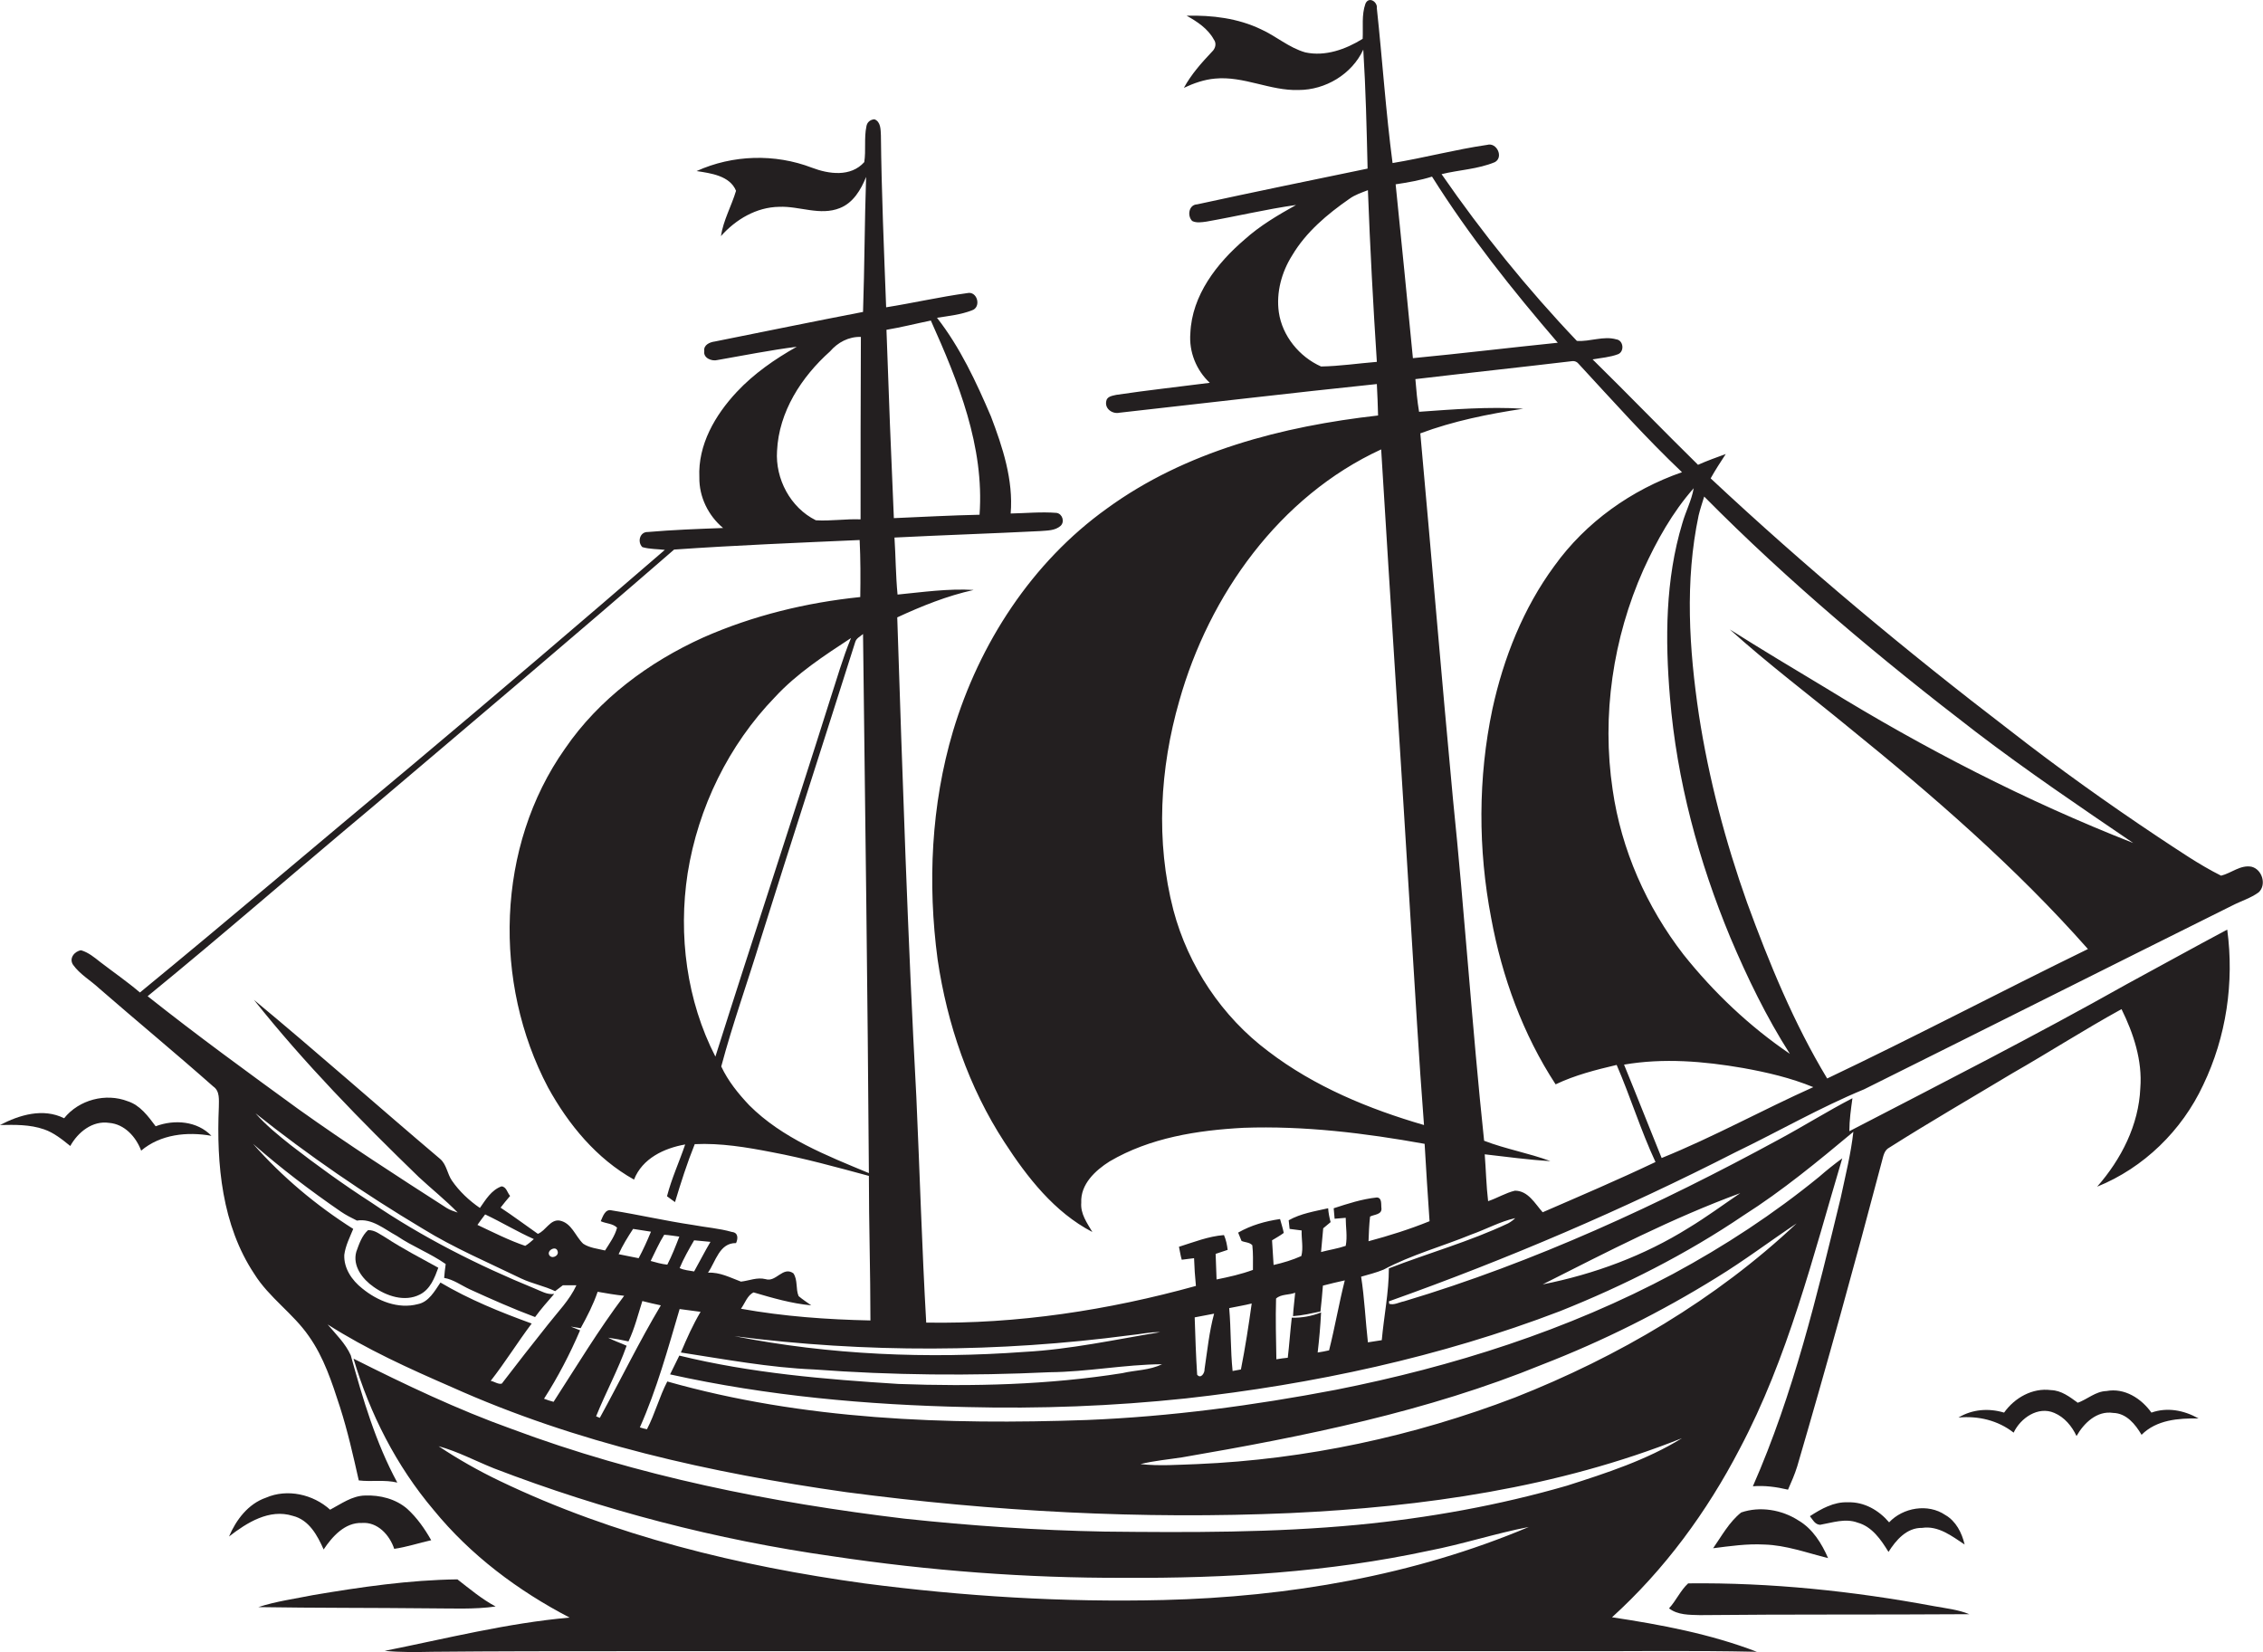 <?xml version="1.0" encoding="utf-8"?>
<!-- Generator: Adobe Illustrator 19.2.0, SVG Export Plug-In . SVG Version: 6.00 Build 0)  -->
<svg version="1.1" id="Layer_1" xmlns="http://www.w3.org/2000/svg" xmlns:xlink="http://www.w3.org/1999/xlink" x="0px" y="0px"
	 viewBox="0 0 734.2 536" enable-background="new 0 0 734.2 536" xml:space="preserve">
<g>
	<path fill="#231F20" d="M730.5,281.2c-3.6-0.7-6.6,2.1-9.9,2.9c-7.2-3.6-13.8-8.2-20.5-12.6c-16.5-11-32.6-22.5-48.1-34.6
		c-33.6-25.7-66.1-52.8-97-81.7c1.5-2.7,3.2-5.3,4.9-7.9c-3,1.1-6.1,2.2-9,3.5c-11.5-11.3-22.7-22.9-34.2-34.2
		c2.8-0.5,5.7-0.7,8.3-1.7c2.1-0.9,1.7-4.5-0.6-4.8c-4.2-1.2-8.5,0.8-12.8,0.5c-16-16.8-30.7-35-43.9-54.1
		c5.7-1.4,11.8-1.6,17.3-3.9c2.9-1.6,0.6-6.5-2.5-5.6c-10.3,1.5-20.4,4.2-30.7,5.9c-2.2-16.7-3.3-33.5-5.1-50.2
		c0.3-2.1-2.6-4-3.7-1.5c-1.3,3.7-0.7,7.6-0.9,11.4c-5.5,3.4-12.1,5.8-18.6,4.4c-5.3-1.5-9.5-5.3-14.4-7.5
		c-7.5-3.6-15.9-4.6-24.1-4.4c3.4,1.9,6.9,4.2,8.8,7.7c1,1.3,0.5,3-0.6,4c-3.4,3.6-6.7,7.3-9.1,11.7c3.2-1.5,6.6-2.7,10.1-3
		c9.3-0.9,17.9,4,27.1,3.7c8.7,0,17.3-5.1,21-13.1c0.8,12.8,1.1,25.7,1.4,38.6c-18.4,3.8-36.9,7.6-55.3,11.6
		c-2.7,0.1-3.3,3.7-1.6,5.4c1.4,0.7,3.1,0.4,4.6,0.2c9.7-1.7,19.3-4,29.1-5.4c-5.9,3.3-11.7,6.7-16.7,11.2
		c-9,7.7-17.1,18.1-17.6,30.4c-0.5,6,1.9,12,6.3,16.1c-10.1,1.3-20.2,2.4-30.3,3.9c-1.3,0.3-3.1,0.5-3.3,2.1
		c-0.5,2.5,2.1,4.2,4.3,3.7c27.8-3.1,55.6-6.4,83.5-9.3c0.2,3.4,0.3,6.8,0.4,10.2c-31,3.5-62.5,11.6-88,30.2
		c-24.3,17.4-41.4,43.8-49.9,72.2c-7.1,23.9-8.3,49.4-5,74.1c3.1,21,10.1,41.5,21.7,59.3c7.4,11.4,16.2,22.7,28.5,29.1
		c-1.7-2.9-3.9-5.9-3.6-9.5c-0.3-6,4.6-10.5,9.2-13.4c13.1-7.7,28.5-10.1,43.4-10.9c19.7-0.7,39.4,1.7,58.8,5.2
		c0.5,8.4,1,16.7,1.6,25.1c-6.4,2.6-13.1,4.7-19.8,6.5c0.1-2.7,0.2-5.4,0.5-8c1.3-0.7,3.8-0.6,3.7-2.6c-0.2-1.2,0.3-3.5-1.5-3.6
		c-4.8,0.5-9.4,2-14,3.5c0.1,0.8,0.2,2.6,0.3,3.4c0.9-0.1,2.7-0.2,3.6-0.3c0,3,0.6,6.1,0,9.1c-2.6,0.9-5.4,1.3-8,2
		c0.2-2.6,0.5-5.1,0.7-7.7c0.8-0.7,1.6-1.3,2.4-2c-0.4-1.5-0.7-3-0.8-4.5c-4.4,1-8.9,1.7-12.8,3.9c0.1,0.7,0.2,2.1,0.3,2.8
		c1.3,0.2,2.6,0.3,3.9,0.5c-0.1,2.7,0.6,5.7-0.1,8.3c-2.9,1.3-5.9,2.2-9,2.9c-0.2-2.7-0.3-5.3-0.5-8c1.3-0.8,2.6-1.5,3.8-2.4
		c-0.3-1.5-0.8-3-1.2-4.5c-4.8,0.7-9.4,2-13.6,4.4c0.4,0.9,0.7,1.8,1.1,2.7c1.1,0.5,2.6,0.4,3.5,1.4c0.3,2.6,0.2,5.3,0.2,8
		c-3.8,1.4-7.8,2.3-11.8,3.1c-0.1-2.8-0.2-5.5-0.3-8.3c1.3-0.4,2.6-0.9,3.9-1.3c-0.2-1.6-0.5-3.2-1.2-4.8c-5.1,0.4-9.8,2.3-14.6,3.8
		c0.3,1.4,0.5,2.8,0.9,4.2c1.3-0.2,2.7-0.3,4-0.5c0.1,3,0.3,6,0.6,9c-28.5,7.9-58,12.4-87.5,11.9c-1.4-24.4-2.1-48.7-3.2-73.1
		c-2.8-51.9-4.5-103.8-6.2-155.7c8-3.7,16.2-7,24.8-8.9c-8.3-0.5-16.5,0.7-24.7,1.5c-0.6-6.2-0.6-12.4-1-18.5
		c15.8-0.8,31.5-1.3,47.3-2.1c2.3-0.2,4.8-0.1,6.6-1.7c1.4-1.3,0.6-3.9-1.3-4.2c-5-0.4-10,0.1-14.9,0.2c0.9-10.9-2.6-21.5-6.4-31.5
		c-4.8-11.2-10-22.4-17.5-32c3.8-0.6,7.7-1,11.3-2.4c3.2-1,1.8-6.4-1.5-5.6c-8.8,1.2-17.5,3.2-26.3,4.6c-0.7-18.6-1.5-37.2-1.7-55.8
		c-0.1-1.8,0-4.4-2.1-5.2c-1.4,0.1-2.4,1-2.6,2.3c-0.8,3.8-0.1,7.8-0.7,11.6c-4.4,4.9-11.5,3.9-17,1.8c-12-4.6-25.7-4.2-37.4,1.1
		c4.6,0.7,10.8,1.5,12.8,6.4c-1.5,5-4.1,9.5-4.9,14.7c4.8-5.4,11.5-9.4,18.9-9.5c6.5-0.3,13.3,3,19.7,0.4c4.3-1.7,6.8-5.9,8.5-10.1
		c-0.5,14.6-0.5,29.2-1,43.8c-16.1,3.1-32.1,6.4-48.1,9.6c-1.6,0.2-3.7,1.1-3.4,3.1c-0.4,2.3,2.5,3.4,4.3,2.9
		c8.6-1.5,17.1-3.2,25.7-4.3c-7.1,4-13.9,8.7-19.5,14.7c-7,7.5-12.6,17.1-12.1,27.7c-0.1,6.3,2.9,12.4,7.7,16.4
		c-8.2,0.3-16.3,0.6-24.4,1.3c-2.6-0.1-3.5,3.2-1.8,4.9c2.4,0.7,4.9,0.6,7.3,0.9c-27.1,23.4-54.3,46.6-81.7,69.6
		C104.2,272.8,75,297.7,45.4,322c-4.1-3.5-8.6-6.6-12.9-9.9c-1.9-1.5-3.8-3.1-6.2-3.8c-2.1,0.3-4,2.6-2.6,4.7c2.2,3.1,5.6,5,8.4,7.6
		c12.3,10.7,24.9,21.1,37.1,31.9c2.2,1.5,1.8,4.4,1.8,6.7c-0.8,18.5,1,38.3,11.5,54.1c4.8,7.7,12.6,12.8,17.7,20.2
		c4.9,6.9,7.5,15,10.1,23c2.5,7.8,4.3,15.8,6.1,23.8c4.1,0.5,8.4-0.3,12.5,0.7c-7-12.9-11.2-27.2-15.1-41.3c-1.7-3.8-4.8-6.8-7.5-10
		c12.7,8.1,26.4,14.3,40.2,20.3c40.5,18.2,84.2,27.9,128,34.1c47.7,6.3,95.9,8.9,144,6.8c43.2-2,86.8-8.2,127.2-24.3
		c-11.5,7.1-24.5,11.3-37.3,15.4c-22.1,6.4-45,10.5-67.9,12.7c-27.3,2.6-54.8,2.5-82.2,2.2c-21.7-0.4-43.4-1.9-64.9-4.2
		c-43.3-5.2-86.5-13.8-127.4-29.1c-17.6-6.3-34.6-14.4-51.3-22.8c5.3,17.9,13.9,34.8,26,49.1c12,14.7,27.4,26.2,44.1,34.9
		c-20.3,1.8-40,6.8-60,10.8c5.2,0.5,10.4,0.4,15.6,0.3c20.7-0.2,41.3-0.2,62-0.2c100.7,0,201.4,0,302,0c21.9,0.1,43.8-0.3,65.6,0.2
		c-15.1-5.8-31.1-8.8-47-11.2c17-15.4,30.8-34.2,41.4-54.6c15.7-29.6,23.8-62.4,33.3-94.3c-2.6,1.9-5.1,3.9-7.5,6
		c-14.7,12-30.7,22.5-47.4,31.5c-34.2,18.3-71.5,30.1-109.4,37.6c-26.7,5.1-53.7,8.7-80.8,9.8c-45.6,1.6-92,0-136.1-12.5
		c-2.6,5-4,10.5-6.6,15.5c-0.6-0.1-1.7-0.4-2.3-0.6c5.5-12.4,9.1-25.5,12.9-38.4c2.3,0.3,4.5,0.6,6.8,0.9c-2.5,4.2-4.5,8.7-6.4,13.2
		c14.3,2.2,28.7,4.9,43.2,5.5c25.4,1.9,50.9,2.1,76.4,0.9c12.2-0.1,24.3-2.5,36.5-2.6c-4,2-8.7,1.9-12.9,2.9
		c-24,3.8-48.4,4.4-72.6,3.5c-23.9-1.5-47.8-3.5-71.1-9.2c-1,2-2,4.1-3,6.1c31.6,7,63.9,9.9,96.2,10.6c23.7,0.6,47.5-0.3,71.1-2.8
		c41.4-4.6,82.5-13.4,121.4-28.3c20.8-8.3,41-18.5,59.6-31.1c12.6-8,24.2-17.6,35.6-27.1c-0.8,7.2-2.6,14.3-4.1,21.4
		c-7.7,31.7-15.3,63.6-28.5,93.6c3.8-0.3,7.6,0.2,11.4,1.1c1.1-2.5,2.2-5,3-7.6c9.6-32.8,18.7-65.7,27.4-98.7
		c0.5-1.7,0.7-3.8,2.5-4.7c13.1-8.3,26.6-16.1,39.9-24.1c11.9-6.8,23.4-14.2,35.4-20.8c3.9,7.9,6.8,16.7,6.1,25.6
		c-0.5,12-6.2,23.1-14,32c15.1-6.1,27.5-18.2,34.4-33c7.5-15.6,10.1-33.3,7.8-50.4c-10.9,5.8-21.7,11.8-32.6,17.7
		C660.3,336,630.1,351.4,600,367c0-3.6,0.5-7.1,1-10.7c-8.1,4.2-15.9,9.1-23.9,13.4c-38.8,21.1-79.2,39.8-121.6,52.5
		c-1.6,0.3-3.2,1.3-4.8,0.8c0-0.2-0.1-0.6-0.1-0.8c38.5-13.7,76.1-29.8,112.5-48.4c13.9-6.7,27.4-14.5,41.7-20.4
		c39.8-19.8,79.6-39.8,119.4-59.6c2.9-1.5,6-2.4,8.6-4.3C735.4,287.1,734,282.1,730.5,281.2z M428.6,118.9
		c-7-3.1-12.6-9.9-13.7-17.6c-0.9-6.4,0.9-13,4.3-18.4c4.5-7.6,11.4-13.4,18.6-18.4c1.8-1.3,3.9-2,6-2.8c0.7,18.6,1.7,37.2,2.9,55.7
		C440.6,117.9,434.6,118.8,428.6,118.9z M377.5,519.1c-32.5,0.8-64.9-1.2-97.1-5.4c-40.6-5.6-81.1-15.4-118.2-33.2
		c-6.9-3.3-13.6-7.1-19.9-11.3c6.2,1.7,12,4.8,18,7.2c35.4,13.6,72.3,23.2,109.8,28.5c31.3,4.7,62.9,7.1,94.5,7
		c33.2,0.2,66.5-1.8,99-8.8c10.9-2.1,21.5-5.6,32.4-7.7C458.6,511.2,417.9,518.1,377.5,519.1z M383.6,472.8
		c39.6-6.8,79.4-14.8,116.8-30.1c19.6-7.6,38.6-17.1,56.5-28.2c9-5.5,17.3-11.8,26-17.6c-26.2,24.7-57.9,43.3-91.4,56.5
		c-32.9,12.6-67.8,20.1-103,21.6c-6.2,0.2-12.4,0.7-18.5,0C374.5,473.9,379.1,473.5,383.6,472.8z M302,104
		c8.9,19.8,17.4,40.9,15.8,63c-9.3,0.2-18.5,0.7-27.8,1.1c-0.9-20.3-1.7-40.7-2.4-61.1C292.4,106.2,297.1,105,302,104z M280,205.7
		c0.7,58.3,1.5,116.6,1.9,174.9c-13.7-5.7-28.1-11.3-38.8-22c-3.6-3.8-6.9-7.9-9.1-12.6c3.7-13.9,8.6-27.5,12.8-41.3
		c10.1-32.2,20.5-64.3,30.7-96.5C277.9,207,279.1,206.5,280,205.7z M232.1,342.8c-9.3-18.1-12.1-39.4-9-59.5
		c3.4-21.3,13.3-41.6,28.3-57.1c7.1-7.7,16-13.5,24.7-19.2c-2.7,6.5-4.6,13.3-6.8,20C257.1,265.7,244.3,304.2,232.1,342.8z
		 M252.1,146.3c0.6-12.7,7.9-24,17.2-32.3c2.5-2.9,6-4.8,10-4.7c-0.1,19.7-0.1,39.5-0.1,59.2c-4.8-0.2-9.7,0.6-14.5,0.3
		C256.4,164.7,251.5,155.3,252.1,146.3z M159.2,448c4.7-6,8.7-12.5,13.3-18.6c-10.2-3.7-20.3-7.8-29.6-13.3c-1.9,2.8-3.8,6.3-7.3,7
		c-6.4,1.7-13.1-1-18.1-5.1c-3.3-2.6-6-6.5-5.8-10.9c0.4-3,1.8-5.7,2.9-8.4c-12-7.6-23.1-16.9-32.5-27.6c9,7.9,18.6,15.2,28.5,22
		c1.6,1.1,3.4,2,5.2,2.9c4.9-0.8,8.9,2.8,13,5c5,3.4,10.8,5.6,15.8,9.1c-0.2,1.5-0.4,3-0.5,4.5c3,0.5,5.5,2.4,8.3,3.7
		c7,3.2,14,6.3,21.2,9c1.9-2.6,4.1-5.1,6.2-7.5c-2.3,0.3-4.2-0.9-6.2-1.7c-18.6-7.6-36.6-16.7-53.2-28c-9-5.8-17.7-12.1-26.1-18.6
		c-4-3.2-8-6.4-11.4-10.3c17.2,13.7,35.3,26.1,54.2,37.4c10.2,6.3,21.3,11,32,16.2c3.6,1.7,7.5,2.4,11,4.1c0.6-0.5,1.9-1.4,2.5-1.9
		c1.5,0,2.9,0,4.4,0c-2.2,4.8-6,8.6-9.2,12.7c-5.1,6.4-10.1,12.8-15,19.2C161.6,449.2,160.4,448.2,159.2,448z M154.9,397.4
		c0.8-1.2,1.7-2.3,2.5-3.4c5.3,2.5,10.4,5.6,15.8,8c-0.9,0.8-1.8,1.6-2.8,2.2C165.1,402.4,160,399.8,154.9,397.4z M180.9,405.9
		c0.6,1.6-2.1,2.8-2.8,1.1C177.6,405.5,180.4,404.1,180.9,405.9z M176.5,453.8c4.5-7,8.4-14.5,11.7-22.2c-0.8-0.3-2.3-0.9-3-1.2
		c0.8,0.1,2.4,0.4,3.2,0.5c2.1-3.8,4.1-7.7,5.5-11.8c2.9,0.5,5.7,1,8.6,1.3c-8.3,11-15.4,22.8-22.9,34.4
		C178.8,454.6,177.2,454.1,176.5,453.8z M200.7,406.9c1.3-2.9,3-5.6,4.7-8.2c1.9,0.3,3.9,0.6,5.8,0.9c-1.2,2.9-2.5,5.8-4,8.6
		C205,407.8,202.8,407.3,200.7,406.9z M194.6,460l-1.2-0.5c3.1-7.7,7.1-15,9.9-22.9c-2-0.9-4.1-1.6-6-2.6c2.2,0.3,4.4,0.7,6.6,1.2
		c2-4.2,3.1-8.7,4.5-13.1c2,0.5,4,1,6,1.4C207.3,435.4,201.3,447.8,194.6,460z M211.1,409.1c1.4-2.8,2.7-5.8,4.4-8.5
		c1.6,0.1,3.3,0.4,4.9,0.6c-1.2,3.1-2.4,6.2-3.9,9.1C214.6,410.1,212.9,409.6,211.1,409.1z M225.2,412.5c-1.6-0.3-3.3-0.4-4.7-1.1
		c1.3-3.1,3-6.1,4.7-9c1.8,0.2,3.5,0.3,5.3,0.5C228.6,406.1,227,409.3,225.2,412.5z M238.8,403.3c0.7-1.5,0.7-3.4-1.3-3.6
		c-4.2-1.2-8.6-1.5-12.8-2.3c-8.8-1.3-17.4-3.3-26.2-4.7c-2.2-0.6-2.9,2-3.6,3.5c1.7,0.8,3.9,0.7,5.3,2.1c-0.7,2.7-2.4,5-3.9,7.4
		c-2.4-0.6-5-0.8-7.1-2.2c-2.6-2.5-3.7-6.7-7.6-7.5c-3.1-0.5-4.5,3.3-7.1,4.3c-4-2.8-8-5.8-12.1-8.5c1-1.3,2-2.5,3.1-3.8
		c-0.9-1-1.2-3-2.8-3.1c-3.3,1.2-5.1,4.3-7,7c-3.5-2.4-6.7-5.4-9.1-8.9c-1.5-2.2-1.7-5.2-3.8-7c-20.2-17.1-40-34.7-60.4-51.6
		c16.3,20.5,34.7,39.3,53.5,57.5c4.2,3.9,8.6,7.4,12.6,11.5c-1.2-0.4-2.5-0.8-3.6-1.5c-16.2-10.4-32.3-20.8-48-32
		c-16.5-12-33-24-49-36.7c24.5-20,48.3-40.8,72.6-61.1c32.8-27.8,65.7-55.6,98.2-83.8c20-1.4,40.1-2.2,60.2-3.1
		c0.3,6.2,0.3,12.4,0.2,18.5c-17.5,1.8-34.8,6-50.9,13.1c-17.7,8-33.9,20-44.9,36.1c-22.4,31.7-23.4,76-5.5,109.9
		c6.6,12,15.7,23.1,27.9,29.9c2.7-6.9,9.8-10.2,16.6-11.4c-1.9,5.6-4.4,11-5.9,16.8c0.7,0.5,2,1.5,2.6,1.9
		c1.9-6.3,3.9-12.6,6.4-18.8c8.4-0.4,16.8,1,25,2.6c10.7,2,21.1,4.9,31.5,7.7c0,15.6,0.5,31.2,0.5,46.9c-14.1-0.3-28.1-1.3-42-3.8
		c1.3-1.8,2.1-4.4,4.1-5.3c6.1,1.8,12.3,3.6,18.7,4.2c-1.4-1-2.8-1.9-4.1-3c-1-2.3-0.2-5.2-1.7-7.4c-3.4-2.4-5.6,3-9,1.9
		c-2.8-0.7-5.3,0.5-8,0.8c-3.5-1.3-6.8-3.1-10.7-2.9C232.2,409.3,233.4,403.2,238.8,403.3z M332.4,438.6c-31.4,2.3-63.2,1-94.1-5.1
		c42.5,5.5,85.8,5.3,128.3-0.3c3.3-0.3,6.5-1.1,9.8-1C361.8,434.6,347.3,437.8,332.4,438.6z M390.8,444.2c0.1,1.2-1.2,3.3-2.4,1.8
		c-0.4-6.2-0.6-12.4-0.8-18.6c2.1-0.4,4.2-0.8,6.3-1.2C392.3,432.1,391.7,438.2,390.8,444.2z M402.6,444.3c-0.9,0.2-1.8,0.3-2.7,0.5
		c-0.7-6.8-0.5-13.6-1.1-20.4c2.4-0.5,4.9-0.9,7.3-1.5C405.1,430.1,404,437.2,402.6,444.3z M431.2,438.1c-1.2,0.3-2.5,0.5-3.7,0.7
		c0.5-4.3,0.9-8.7,1.1-13c-3,1.2-6.3,1.8-9.5,1.7c-0.5,4.3-0.8,8.7-1.3,13c-0.9,0.1-2.7,0.3-3.7,0.5c-0.1-6.6-0.3-13.1-0.1-19.7
		c1.6-1.5,4.2-1.1,6.2-1.9c-0.2,2.5-0.6,5.1-0.7,7.6c3-0.2,6-0.9,8.9-1.5c0.3-2.8,0.6-5.6,0.8-8.4c2.4-0.6,4.7-1.2,7.1-1.7
		C434.4,422.9,433.1,430.6,431.2,438.1z M564.6,387.1c-5.6,3.8-11,7.8-16.8,11.3c-14.4,9-30.6,15-47.3,18.3
		C521.5,406.1,542.5,395.2,564.6,387.1z M541.8,226.3c2.2,26.8,9.3,53.1,19.6,77.9c5.5,13,11.7,25.8,19.3,37.7
		c-13.1-8.9-24.7-19.9-34.5-32.2c-12-15.5-20.2-34-23-53.5c-3.6-24.1,0.1-49.2,10-71.4c4.3-9.4,9.4-18.6,16.3-26.4
		c-0.7,4-2.6,7.5-3.7,11.4C540.3,188,540.2,207.4,541.8,226.3z M464.6,57.3c12,19.1,26.1,36.8,40.8,53.9c-15.7,1.6-31.3,3.5-47,5
		c-1.8-18.8-3.7-37.6-5.6-56.4C456.8,59.2,460.8,58.5,464.6,57.3z M411.5,341.1c-15-11.2-26-27.7-30.8-45.8
		c-5.8-22.3-4.4-46,1.9-67.9c9.7-34.4,32.5-66.4,65.5-81.6c3.1,51.1,6.5,102.2,9.6,153.4c1.4,21.9,2.6,43.9,4.3,65.8
		C444.1,359.8,426.4,352.5,411.5,341.1z M489.3,396.9c-12.5,5.9-25.8,9.6-38.7,14.6c0,7.8-1.6,15.5-2.3,23.3c-1.5,0.2-3,0.5-4.5,0.7
		c-0.8-7.1-1.1-14.3-2.2-21.3c2.4-0.7,4.9-1.3,7.3-2.3c9-4.8,19-7.5,28.5-11.4c4.8-1.7,9.3-4.2,14.2-5.3
		C491,395.8,490.2,396.4,489.3,396.9z M500.5,393.3c-2.5-2.8-4.7-7-9-7c-3,0.7-5.7,2.4-8.7,3.4c-0.6-5-0.7-10.1-1.1-15.2
		c7.1,0.8,14.2,1.8,21.3,2.2c-7-2.6-14.5-3.9-21.5-6.6c-3.9-36.8-6.3-73.9-10.1-110.8c-3.7-39.5-7-79.1-10.6-118.7
		c10.7-4,22.1-6.3,33.4-8c-11.3-0.7-22.6,0.2-33.8,1c-0.6-3.5-0.9-7-1.2-10.6c16.9-2,33.7-3.8,50.6-5.8c1.1-0.2,1.9,0.2,2.6,1.1
		c10.9,11.8,21.6,23.8,33.3,34.9c-16.4,5.7-31.2,16.2-41.4,30.4c-10.1,13.7-16.5,29.9-20.1,46.4c-4.7,22.3-4.7,45.5-0.4,67.9
		c3.5,19,10.3,37.7,20.9,53.9c6.3-3,13-4.7,19.8-6.3c4.5,10.4,7.8,21.2,12.6,31.5C524.9,382.8,512.7,388,500.5,393.3z M539.1,375.7
		c-4.1-10.1-8.1-20.3-12.2-30.3c12.8-2.2,25.9-1.1,38.6,1.1c7.8,1.4,15.5,3.2,22.8,6.2C571.8,360.1,555.9,368.9,539.1,375.7z
		 M599.8,236c27.4,22.2,54.2,45.4,77.6,71.9c-28.3,13.8-56.2,28.5-84.6,42c-10.8-17.9-18.8-37.4-26-57.1
		c-7-19.7-12.4-40.1-15.6-60.8c-3.2-21.4-4.6-43.5-0.1-64.8c0.5-2.1,1.2-4.1,1.8-6.1c27.4,27.7,57.3,52.7,88.2,76.4
		c16.5,12.6,33.8,24.3,51,36c-34.7-13.6-67.9-30.7-99.6-50.2c-10.5-6.3-21-12.6-31.3-19.1C573.5,215.3,586.9,225.4,599.8,236z"/>
	<path fill="#231F20" d="M50.5,365.4c-2.4-3.2-5-6.8-9-8.1c-7.2-2.8-15.9-0.5-20.7,5.5C14,359.4,6.3,361.7,0,365
		c4.8-0.1,9.7-0.2,14.3,1.4c3.2,1.1,5.9,3.3,8.5,5.4c2.5-4.5,7.2-8.3,12.6-7.5c5,0.4,8.7,4.5,10.4,9c6.3-5.3,14.9-6.2,22.8-4.8
		C64,363.7,56.6,363.1,50.5,365.4z"/>
	<path fill="#231F20" d="M119.4,399.1c-2,1.8-2.9,4.5-3.8,7c-1.3,4.6,2,8.9,5.6,11.4c4.2,3,10.1,5,15,2.5c3.4-1.7,4.8-5.4,6-8.7
		c-5.8-3.2-11.6-6.2-17.1-9.8C123.3,400.5,121.6,399,119.4,399.1z"/>
	<path fill="#231F20" d="M698,458.3c-3.3-4.6-8.7-8.1-14.6-7c-3.5,0.1-6.2,2.7-9.3,3.8c-2.6-1.9-5.3-4-8.7-4.1
		c-6-0.8-11.8,2.5-15.2,7.3c-5-1.5-10.3-1.1-14.8,1.6c6.4-0.6,12.8,0.9,17.9,4.9c2.2-4.7,7.9-8.7,13.2-6.4c3.3,1.4,5.7,4.3,7.2,7.5
		c2.4-4.2,6.6-8.3,11.9-7.5c4.3,0.1,7.2,3.7,9.2,7.1c4.9-4.9,12-5.4,18.5-5.3C708.5,457.5,703.1,456.5,698,458.3z"/>
	<path fill="#231F20" d="M95,491.8c5.3,1.3,8,6.4,10,10.9c2.8-4.2,6.9-8.8,12.4-8.6c5.1-0.4,9,3.9,10.5,8.4c4.1-0.6,8-1.9,12-2.8
		c-2.1-3.7-4.6-7.3-7.8-10.2c-3.7-3.2-8.8-4.5-13.7-4.3c-4.2,0.1-7.7,2.7-11.3,4.6c-5.5-5-13.9-6.9-20.8-3.9c-5.8,2-9.7,7.2-12,12.6
		C80.1,494,87.4,489.4,95,491.8z"/>
	<path fill="#231F20" d="M602.7,494c4.7,1.3,7.6,5.6,10,9.5c2.4-3.8,5.9-7.9,10.9-7.8c5.3-0.8,9.7,2.7,13.8,5.4
		c-0.9-3.8-2.8-7.6-6.3-9.6c-5.6-3.8-13.7-2.4-18.2,2.4c-3.3-3.9-8.1-6.7-13.4-6.5c-4.5-0.2-8.6,2.1-12.3,4.5
		c0.9,1.1,1.6,2.7,3.3,2.8C594.5,494,598.7,492.5,602.7,494z"/>
	<path fill="#231F20" d="M583.5,493.3c-5.4-3.5-12.5-4.7-18.6-2.6c-3.9,3.1-6.3,7.6-9.1,11.6c5.5-0.7,11-1.5,16.6-1.2
		c7.1,0.2,13.8,2.7,20.7,4.4C591,500.7,588.1,496,583.5,493.3z"/>
	<path fill="#231F20" d="M160.8,521.2c-4.5-2.4-8.4-5.7-12.4-8.8c-15.7,0.2-31.4,2.5-46.8,5.1c-5.9,1.2-12,2-17.8,3.9
		c18.5,0.3,37.1,0.2,55.6,0.4C146.6,521.8,153.8,522.2,160.8,521.2z"/>
	<path fill="#231F20" d="M547.7,513.7c-2.5,2.3-3.9,5.6-6.2,8.1c2.8,2.2,6.6,2.1,10,2.2c29.1-0.3,58.3-0.1,87.4-0.3
		c-3.6-1.5-7.6-1.9-11.4-2.6C601.2,516.2,574.5,513.4,547.7,513.7z"/>
</g>
</svg>
